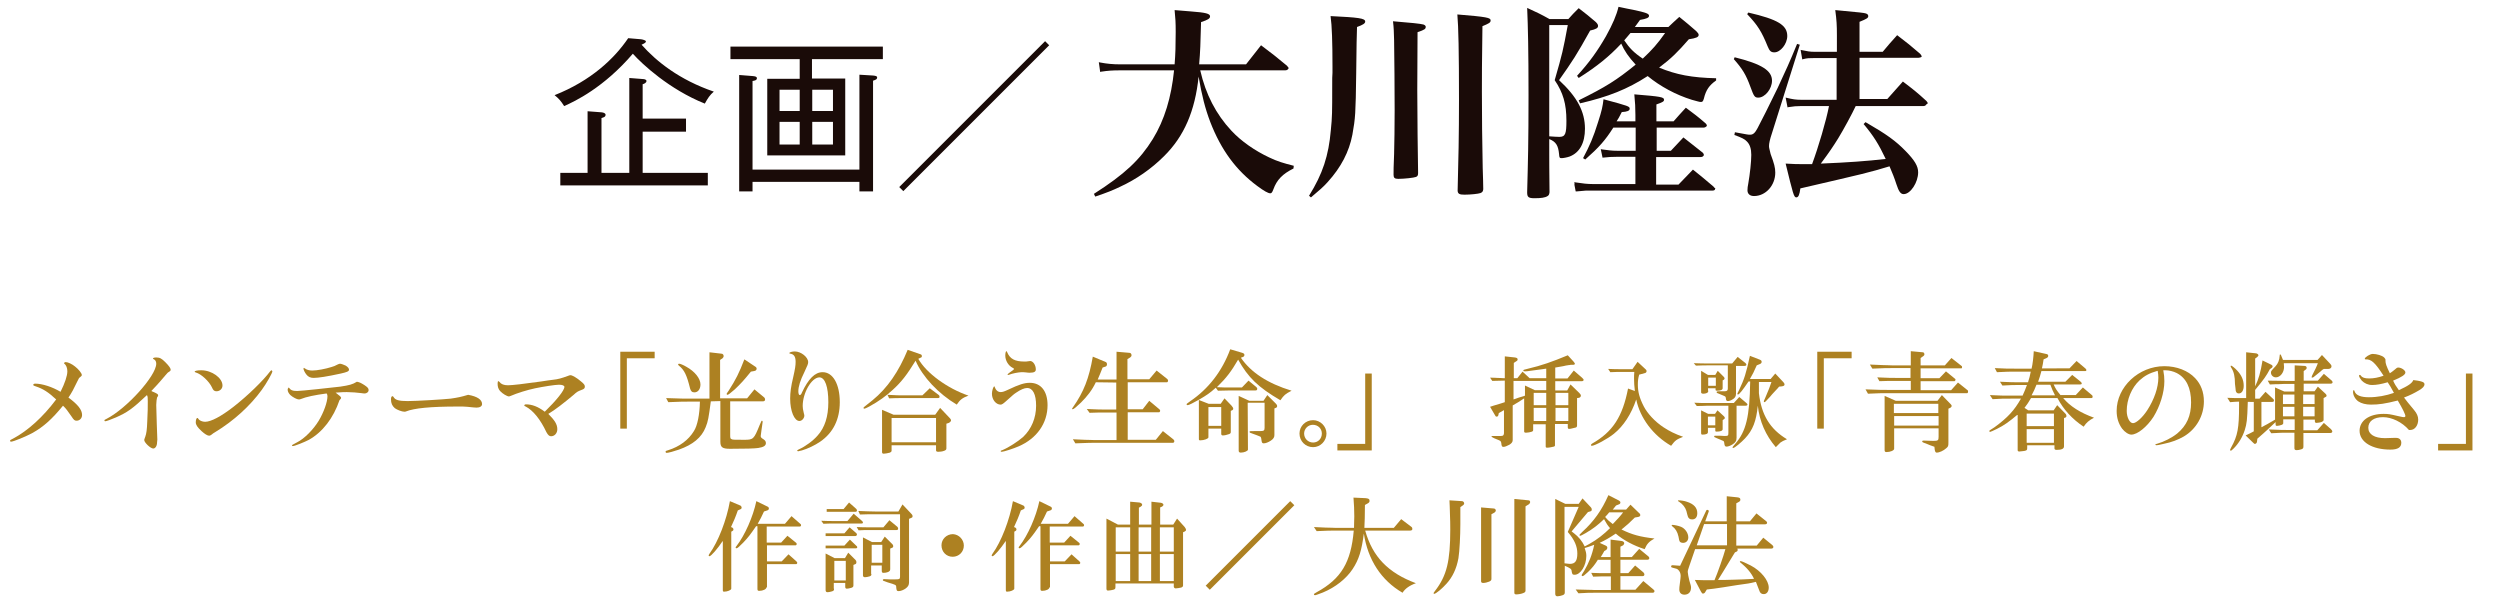 <?xml version="1.0" encoding="utf-8"?>
<!-- Generator: Adobe Illustrator 22.0.1, SVG Export Plug-In . SVG Version: 6.00 Build 0)  -->
<!DOCTYPE svg PUBLIC "-//W3C//DTD SVG 1.1//EN" "http://www.w3.org/Graphics/SVG/1.1/DTD/svg11.dtd">
<svg version="1.1" id="レイヤー_1" xmlns="http://www.w3.org/2000/svg" xmlns:xlink="http://www.w3.org/1999/xlink" x="0px"
	 y="0px" width="916.9px" height="225.4px" viewBox="0 0 916.9 225.4" style="enable-background:new 0 0 916.9 225.4;"
	 xml:space="preserve">
<style type="text/css">
	.st0{fill:#1A0B08;}
	.st1{fill:#AD8122;}
</style>
<g>
	<g>
		<g>
			<path class="st0" d="M258.5,38c-13-5.2-23-14.5-26.4-18.3c-10.6,12.4-21.3,17.5-25.2,19.2c-1.2-1.9-1.9-2.7-3.5-4
				c13.4-5.3,21.9-13.4,27-20.9l4.7,0.4c0.7,0.1,1.8,0.4,1.8,0.8s-0.5,0.7-1.6,1.2c5.4,6.1,13.9,12.9,26.5,17.2
				C260.3,34.9,259.6,36,258.5,38z M205.5,68v-4.6h10V40.8l5.2,0.4c0.8,0.1,1.4,0.4,1.4,0.9c0,0.9-1,1-1.5,1.2v20.1h10.2V28.6
				l5.1,0.4c0.2,0,1.2,0.1,1.2,0.7s-0.7,1-1.4,1.2v12.6h15.9v4.8h-15.9v15.1h23.9V68H205.5z"/>
			<path class="st0" d="M297.8,21.6v7.2H310V57h-28.6V28.9h11.9v-7.2h-25.4v-4.6h55.9v4.6h-26V21.6z M320.2,29.6v40.6h-5v-3.5H276
				v3.5h-4.9V27.5l5,0.4c0.9,0.1,1.5,0.2,1.5,0.8c0,0.7-0.8,0.9-1.6,1v32.5h39.2V27.4l5,0.3c0.9,0.1,1.5,0.2,1.5,0.7
				C321.7,29,321.4,29.2,320.2,29.6z M293.3,32.9h-7.4v7.8h7.4V32.9z M293.3,44.7h-7.4V53h7.4V44.7z M305.5,32.9h-7.6v7.8h7.6V32.9z
				 M305.5,44.7h-7.6V53h7.6V44.7z"/>
			<path class="st0" d="M331.3,70.1l-1.5-1.5l53.5-53.5l1.5,1.5L331.3,70.1z"/>
		</g>
		<g>
			<path class="st0" d="M480.1,71.8c5-8,7.2-14.7,8-24.1c0.5-4.9,0.5-6.5,0.5-16.1c0-3.3,0-3.3,0.1-4.9c0-1.7,0-2.4,0-2.4
				c0-8.7-0.2-15-0.7-18.4c10.3,0.5,12.7,0.8,12.7,2c0,0.7-0.8,1.2-3,2c-0.1,1.9-0.2,7.6-0.3,17c-0.2,15-0.3,16.3-1.4,22.5
				c-1.2,6.3-4.2,12-9,17.3c-1.7,1.9-3,3-6.2,5.7L480.1,71.8z M522.1,9c0.5,0.2,0.8,0.5,0.8,0.8c0,0.8-0.3,1.1-3,2
				c0,3.4-0.1,20.2-0.1,21.3c0,10.1,0.2,23.3,0.3,30.1c0,0.2,0,0.2,0,0.3c0,0.8-0.2,1.2-0.8,1.4c-0.7,0.3-4.3,0.7-6.5,0.7
				c-1.3,0-1.7-0.4-1.7-1.5c0-2.2,0-2.2,0.2-7.6c0.1-5.2,0.2-8.7,0.2-16c0-6.6-0.1-20-0.2-25.8c-0.1-3.2-0.1-4.3-0.4-6.9
				C517.2,8.3,521.1,8.7,522.1,9z M546.7,7.5c0,0.8-0.6,1.1-3,2.1c-0.2,13.1-0.2,19.2-0.2,23.9c0,9.3,0.1,18.6,0.3,28.1
				c0.1,4.4,0.2,5.2,0.2,7.8c-0.1,0.8-0.3,1.1-1,1.4c-0.8,0.3-3.7,0.6-5.9,0.6c-1.8,0-2.4-0.3-2.5-1.4c0.3-10.7,0.5-20.9,0.5-33.3
				c0-17.6-0.2-27-0.6-31.4C545.5,6.2,546.7,6.5,546.7,7.5z"/>
			<path class="st0" d="M474.5,60.8l-0.1,1c-4,2-6.1,4.1-7.4,7.7c-0.4,1.1-0.7,1.4-1.1,1.4c-0.8,0-2.4-0.9-4.8-2.7
				c-7.7-5.7-13.2-13.1-17.2-23.4c-1.9-5-3.1-9.7-4.3-16.7c-1.3,12.6-5.3,21.9-12.7,29.2c-4.6,4.6-10.2,8.5-16.1,11.2
				c-2.7,1.3-4.7,2.1-9.1,3.6l-0.5-1c11.3-7.2,16.9-12.5,21.6-20.1c4.3-7,6.8-15.3,7.8-25.2h-19.8c-2.6,0-4.4,0.1-7,0.5l-0.3,0.1
				l-0.5-3.6l0.4,0.1c2.6,0.5,4.8,0.7,7.5,0.7h19.9c0.3-3.6,0.4-7,0.4-11.9c0-3.6-0.1-4.9-0.4-8c2.7,0.2,4.8,0.4,6.1,0.5
				c5.3,0.4,6.9,0.8,6.9,1.8c0,0.8-0.8,1.3-3.3,2.1c-0.2,7.9-0.3,10.9-0.7,15.5H457l5.5-7l0,0l0,0c4.3,3.2,5.5,4.2,9.5,7.5
				c0,0,0,0,0.1,0.1c0.1,0.2,0.2,0.3,0.3,0.4c0,0,0,0.1,0.1,0.1c0.1,0.1,0.1,0.2,0.1,0.3l0,0c0,0.1,0,0.2-0.1,0.2
				c-0.2,0.4-0.6,0.6-1.2,0.6h-31.1c2,8.8,5.8,16.1,11.4,22.1c3.6,3.9,8.7,7.4,13.8,9.8C468.5,59.2,470.6,59.8,474.5,60.8z"/>
			<path class="st0" d="M608.5,24.8c4.5-3.4,6.8-5.7,10.9-10.4c2.7-0.4,3.6-0.8,3.6-1.6c0-0.4-0.3-0.8-0.9-1.4
				c-2.6-2.2-3.4-3-6.2-5.2c-1.5,1.3-2.8,2.6-4,3.7h-12.3c0.7-0.9,0.9-1.2,1.9-2.6c2.4-0.4,3.3-0.8,3.3-1.5c0-0.8-1.1-1.2-5.8-2.2
				c-1.2-0.2-3-0.6-5.4-1.1c-0.7,3-2.1,6.3-4.6,10.8c-3.1,5.4-6.1,9.6-10.6,14.5l0.6,0.8c6.8-4.3,11.2-7.9,15.6-12.6
				c1.2,2.7,2.7,4.9,5.3,7.7c-7,5.7-11,8.2-20.9,13.1l0.5,1.1c10.4-2.4,17.4-5.2,24.8-10c4.6,3.8,10.4,6.9,16.2,8.7
				c1.9,0.5,2.7,0.8,3.3,0.8s0.8-0.2,1.1-1.2c0.8-3.3,2-4.9,4.5-6.7v-0.8C620.5,28.5,614.8,27.4,608.5,24.8z M602.5,21.5
				c-3.3-2.2-4.9-3.9-6.8-6.7c1-1.1,1.4-1.7,2.3-2.7h12.7C607.8,16.2,606,18.2,602.5,21.5z M581.3,47.2c0-6.3-2.9-11.7-9.5-17.8
				c5-7.1,6.4-9.2,11.4-18.2c2.2-0.5,2.9-0.9,2.9-1.7c0-0.4-0.2-0.8-0.8-1.4c-2.6-2.2-3.4-2.9-6.3-5.1c-1.8,1.8-2.4,2.4-3.8,4h-6.9
				c-3.2-1.8-4.5-2.4-8.2-4.1c0.3,6.8,0.5,15.6,0.5,32.1c0,17-0.2,24.5-0.5,35.4v0.2c0,1.7,0.5,2.1,2.7,2.1c2.4,0,3.9-0.2,4.8-0.8
				c0.5-0.3,0.6-0.7,0.7-1.4c-0.1-7.7-0.1-12.5-0.1-14.1V51c2.5,1,3.3,2.4,3.6,5.5c0.1,1.4,0.2,1.5,1,1.5c0.6,0,2.1-0.3,2.9-0.6
				C579.3,56,581.3,52.5,581.3,47.2z M571.9,50.2c-0.8,0-2.2-0.1-3.7-0.2V9.2h6.8c-1.8,9.6-1.9,10.1-4.8,20.2
				c3.1,4.6,4.3,8.7,4.3,14.9C574.5,49.1,574.1,50.2,571.9,50.2z M629.1,69C629.1,69,629.1,69.1,629.1,69
				C629.1,69.1,629.1,69.1,629.1,69c0,0.1,0,0.2-0.1,0.3v0.1c0,0.3-0.4,0.5-0.9,0.5h-44.3c-0.8,0-1.4,0-2.1,0
				c-1.1,0.1-2,0.2-3.4,0.3H578l0,0h-0.1l-0.5-2.6h0.1l-0.1-0.8l0.5,0.1c2.5,0.4,4.4,0.6,6.2,0.6h15.7v-10h-6.3
				c-2.6,0-3.5,0.1-5.5,0.3h-0.3v-0.2l0,0l-0.5-2.4l0,0l-0.1-0.5l0.5,0.1c2.2,0.3,3.5,0.5,5.6,0.5h6.7v-8.5h-8.2
				c-3,4.7-5.2,7.2-10.3,11.7l-0.8-0.5c2.4-4.5,3.8-7.7,5.5-13.2c1.4-4.3,1.7-5.8,2-8.4c9.3,2.5,9.6,2.6,9.6,3.5
				c0,0.7-0.9,1.1-2.9,1.2c-0.9,1.8-1.3,2.5-1.9,3.4h6.9v-2.3c0-2.8-0.1-4.4-0.4-7.6c9.8,0.8,10.9,1,10.9,2c0,0.6-0.5,0.9-2.8,1.7
				v6.2h6.3c1.8-2.1,2.5-2.8,4.5-5c3.2,2.4,4.2,3.1,7.2,5.7c0.2,0.2,0.3,0.3,0.4,0.5c0,0,0.1,0.2,0.1,0.3c0,0,0,0,0,0.1l0,0
				c0,0.1-0.1,0.2-0.2,0.3c-0.2,0.2-0.6,0.4-1,0.4h-17.2v8.5h5.2l4.6-4.9c3,2.4,4.1,3.2,7.1,5.6c0.1,0.1,0.2,0.2,0.2,0.3
				c0,0,0,0,0.1,0.1c0,0,0,0,0,0.1c0.1,0.1,0.1,0.2,0.1,0.3v0.1l0,0c0,0.1-0.1,0.2-0.2,0.3c-0.2,0.3-0.6,0.4-1.1,0.4h-16.2v10.1h8.2
				l5.3-5.5c3.3,2.7,4.4,3.5,7.5,6.2c0.2,0.2,0.3,0.3,0.4,0.5C629,68.9,629.1,69,629.1,69z"/>
			<path class="st0" d="M648.3,17c-2.2-5.4-3.6-7.7-7.5-11.8l0.4-0.6c10.8,2.5,14.3,4.6,14.3,8.6c0,2.9-2.5,6-4.7,6
				C649.5,19.2,649,18.7,648.3,17z M644.9,35.8c2.4,0,5-3.2,5-6.2c0-3.7-3.7-6.1-13.7-8.6l-0.3,0.7c3.2,3.6,4.5,5.8,6.1,10.2
				C643.3,35.5,643.6,35.8,644.9,35.8z M648.8,53.6c0-1,0.3-2.4,1.1-4.8l10.2-32.4l-1-0.3c-2.6,6.4-4.3,10.1-7.1,16.1
				c-2.8,5.8-6.3,12.8-7.4,14.8c-0.9,1.7-1.6,2.4-2.7,2.4c-0.8,0-0.8,0-5.6-0.9l-0.2,1c2.7,1,3.8,1.5,4.6,2.4
				c1.1,1.1,1.6,2.7,1.6,4.9c0,2.5-0.5,7.1-1.1,10.5c-0.2,0.9-0.3,1.8-0.3,2.5c0,1.3,0.9,2.1,2.4,2.1c4.3,0,7.8-3.9,7.8-8.6
				c0-1.8-0.4-3.3-1.7-6.8C649.1,55.1,648.8,54.3,648.8,53.6z M707,37.8c0-0.2-0.2-0.4-0.5-0.8c-3.6-3.3-4.8-4.2-8.6-7.1
				c-1.8,2-3.7,4.1-5.7,6.4H682V21.2h21.6c0.2,0,0.4-0.1,0.6-0.1c0.3-0.1,0.6-0.2,0.6-0.4c0-0.1,0-0.1-0.1-0.2l0,0
				c0-0.1,0-0.2-0.1-0.3c-0.1-0.1-0.2-0.3-0.4-0.5c-3.6-3.1-4.6-3.9-8.4-6.8c-2.3,2.5-3.1,3.5-5.3,6.1H682V8
				c2.7-1.1,3.2-1.4,3.2-2.1c0-0.5-0.3-0.8-1-1c-0.8-0.2-1.4-0.3-11.1-1.2c0.5,3.7,0.6,5.6,0.6,9.2V19h-8.2c-1.7,0-2.7-0.2-4.6-0.6
				l-0.5-0.1l0.6,3.5l0.3-0.1c1.5-0.4,2.4-0.4,4.1-0.4h8.2v15.3h-13c-1.9,0-3.2-0.2-5.2-0.7l-0.5-0.1l0.7,3.6l0.3-0.1
				c1.8-0.3,3.1-0.4,4.7-0.4h10.2c-1,5.3-3.9,15.1-6.2,21.3c-1.8,0-2.7,0-3.4,0c-1.9,0-3.2,0-6.3-0.2c2.7,11,3,12.4,3.9,12.4
				c0.8,0,1.2-1,1.5-3.3c24.6-5.7,24.7-5.7,32.7-8.1c1.1,2.6,1.8,4.3,2.5,6.5c0.9,2.8,1.6,3.7,2.7,3.7c2.5,0,5.3-4.3,5.3-8
				c0-2.3-1.3-4.4-4.6-7.8c-3.6-3.7-6.9-6.1-14.7-10.6l-0.7,0.7c3.6,4.3,5.5,7.3,8.1,12.8c-7,0.8-14,1.3-23.8,1.7
				c3-4,4.6-6.4,6.4-9.3c1.9-3.1,5.1-9,6.4-11.8h24.8c0.5,0,0.9-0.2,1.1-0.6C706.9,38.1,707,38,707,37.8C707,37.9,707,37.9,707,37.8
				C707,37.9,707,37.9,707,37.8z"/>
		</g>
	</g>
</g>
<g>
	<path class="st1" d="M30.1,152.2c0,1.2-0.9,2.1-2,2.1c-0.7,0-1-0.2-1.9-1.6c-1.3-1.9-2.1-3-3.1-3.9c-4,4.9-7.1,7.7-11.2,10
		c-2.4,1.3-7,3.2-7.9,3.2c-0.2,0-0.3-0.2-0.3-0.4s0.2-0.3,1.2-0.8c5.4-2.9,10.9-7.9,15.7-14.3c-2.9-2.7-4.8-3.9-7.5-4.8
		c-0.7-0.2-0.9-0.3-0.9-0.6c0-0.2,0.3-0.4,0.7-0.4c2.6,0,6.3,1.2,9.3,3c1.6-3.2,2.5-5.9,2.5-7.5c0-1.2-0.4-2.3-1.1-2.8
		c-0.1-0.1-0.1-0.1-0.1-0.2c0-0.2,0.3-0.4,0.6-0.4c0.8,0,2.3,0.7,3.4,1.6c1.3,1,2.5,2.5,2.5,3.1c0,0.3-0.1,0.4-0.6,0.8
		c-0.4,0.3-0.5,0.4-1,1.5c-1.4,2.9-2,4.1-3.3,6C28.6,148.4,30.1,150.3,30.1,152.2z"/>
	<path class="st1" d="M57.6,162.3c0,1.2-0.6,2.2-1.4,2.2c-1,0-3.3-2.2-3.3-3.1c0-0.2,0-0.2,0.4-1.3s0.6-2.5,0.7-5.4
		c0.2-3.9,0.2-5.5,0.2-7.5c0-1.3,0-1.7-0.3-2.3c-5.4,5.1-7.3,6.4-11.4,8.2c-1.9,0.8-3.5,1.4-3.9,1.4c-0.2,0-0.3-0.1-0.3-0.3
		s0-0.2,0.8-0.6c7.4-3.8,18.2-15.8,18.2-20.2c0-0.8-0.3-1.4-1-1.7c-0.2-0.1-0.2-0.2-0.2-0.2c0-0.2,0.4-0.4,1.2-0.4
		c1.3,0,2,0.4,3.3,1.7c1.4,1.4,2,2.3,2,2.8c0,0.3-0.2,0.5-0.5,0.7c-0.7,0.4-0.7,0.5-1.4,1.3c-1.2,1.4-2.4,2.9-5.2,5.8
		c0.4,0.2,0.8,0.4,0.9,0.4c1.3,0.6,1.6,0.8,1.6,1.2c0,0.2,0,0.2-0.4,0.8c-0.1,0.2-0.3,1.8-0.3,2.7c0,0,0.1,3.4,0.2,7.1
		c0.1,3.7,0.2,5.5,0.2,5.6L57.6,162.3z"/>
	<path class="st1" d="M81.6,141.4c0,1.2-1,2.1-2.2,2.1c-0.8,0-1.2-0.3-1.7-1.5c-1-2.1-3.8-4.8-5.9-5.4c-0.3-0.1-0.4-0.2-0.4-0.3
		c0-0.3,1-0.5,2.4-0.5C77.7,135.8,81.6,138.6,81.6,141.4z M99.9,136.2c0,0.6-2.2,4.5-3.9,6.8c-4.3,5.9-10.2,11.3-17.1,15.5
		c-0.4,0.2-0.6,0.4-0.8,0.5c-0.2,0.2-0.5,0.4-0.8,0.6c-0.2,0.1-0.4,0.2-0.6,0.2c-0.6,0-1.6-0.6-2.8-1.7c-1.5-1.4-2.1-2.3-2.1-3.2
		c0-0.8,0.2-1.6,0.6-1.6c0.1,0,0.2,0,0.4,0.4c0.3,0.5,1.4,1,2.4,1c2.2,0,5.9-2,10.3-5.4c5.3-4.1,11.1-9.8,13.5-13
		c0.3-0.3,0.4-0.5,0.6-0.5C99.7,135.9,99.9,136.1,99.9,136.2z"/>
	<path class="st1" d="M110.2,146.4c-0.2,0.1-0.5,0.1-0.6,0.1c-0.7,0-2.2-0.8-3.1-1.6c-0.6-0.6-1-1.3-1-2c0-0.3,0.1-0.5,0.4-0.8
		c0.7,1,1.4,1.3,3.1,1.3c1.4,0,12.4-1.2,15.8-1.6c3.3-0.5,4.5-0.8,6.1-1.8c1,0.2,1.4,0.4,2.7,1.2c1.2,0.8,1.6,1.2,1.6,1.9
		c0,0.6-0.6,1.2-1.5,1.2c-0.2,0-0.6,0-1-0.1c-1.5-0.2-3.9-0.4-5.5-0.4c-1,0-1.5,0-4.1,0.2c1.6,1.2,2,1.6,2,1.9
		c0,0.2-0.1,0.4-0.6,0.9c-2.2,6.5-6.2,11.7-11.2,14.5c-1.5,0.8-5.2,2.3-5.9,2.3c-0.2,0-0.3-0.1-0.3-0.2c0-0.2,0-0.2,1.9-1.2
		c2.6-1.3,5.9-4.6,7.9-7.9c1.8-3,3.2-6.8,3.2-9c0-0.4-0.1-0.7-0.3-1C115.4,144.9,112.4,145.5,110.2,146.4z M111.8,135.1
		c0.6,0.5,1.6,0.8,2.7,0.8c1.8,0,4.9-0.6,7.1-1.3c1-0.3,1-0.3,2.4-1c0.3-0.1,0.5-0.2,0.7-0.2c0.4,0,1.5,0.4,2.1,0.7
		c0.8,0.5,1.2,1,1.2,1.5c0,0.6-0.8,0.9-3,1.4c-5,1.1-8.3,1.6-10,1.6c-1.1,0-2-0.4-2.6-1.2c-0.6-0.7-1.1-1.8-1.1-2.2
		c0-0.1,0.1-0.3,0.2-0.3C111.7,135.1,111.7,135.1,111.8,135.1z"/>
	<path class="st1" d="M176.8,148.2c0,0.8-0.8,1.3-2,1.3c-0.4,0-1.6-0.1-3.4-0.3c-0.8-0.1-2-0.1-3.5-0.1c-10,0-16,0.6-19,1.8
		c-0.2,0.1-0.4,0.1-0.6,0.1c-0.9,0-2.7-0.7-3.5-1.3c-1-0.9-1.4-1.8-1.4-3.3c0-0.7,0.2-1.1,0.6-1.1c0.1,0,0.2,0.1,0.4,0.4
		c0.6,1,1.9,1.4,5.1,1.4c3.1,0,13.1-0.6,15.8-0.9c2.7-0.4,3.7-0.6,6.4-1.4C175.1,145.4,176.8,146.6,176.8,148.2z"/>
	<path class="st1" d="M204.4,157.4c0,1.5-1,2.6-2.3,2.6c-0.6,0-1.1-0.4-1.7-1.5c-2.2-4.7-4.9-8-7.6-9.4c-0.4-0.2-0.5-0.2-0.5-0.4
		s0.2-0.4,0.6-0.4c2.2,0,4.4,0.8,6.9,2.7c4.2-4.1,7.2-7.8,7.2-9.1c0-0.5-0.8-0.8-2-0.8c-1.4,0-5.8,0.7-8.7,1.3s-6.7,1.8-9,2.8
		c-0.3,0.1-0.5,0.2-0.6,0.2c-0.7,0-2.4-1-3.3-2c-0.6-0.7-0.9-1.5-0.9-2.7c0-0.7,0.1-0.9,0.3-0.9c0.1,0,0.2,0.1,0.4,0.3
		c0.6,0.8,1.6,1.2,3.1,1.2c1.6,0,5.8-0.5,12.2-1.4c1.8-0.3,3.4-0.5,4.2-0.6c2-0.2,3.3-0.6,5.5-1.4c0.5-0.2,0.8-0.3,1-0.3
		c0.7,0,2.4,1,3.9,2.3c1.1,0.9,1.4,1.3,1.4,1.9c0,0.6-0.3,0.9-1.2,1.2c-1.6,0.6-1.8,0.8-2.9,1.8c-3.7,3.1-6.8,5.5-9.3,7
		C203.4,154.1,204.4,155.6,204.4,157.4z"/>
	<path class="st1" d="M227.5,157.3V129h12.6v2.4h-10.2v25.8h-2.4L227.5,157.3L227.5,157.3z"/>
	<path class="st1" d="M260.7,147.2c-0.8,6-1,7.3-1.9,9.5c-1.5,3.8-4.7,6.4-9.8,8.2c-1.7,0.6-3.9,1.2-4.5,1.2c-0.2,0-0.4-0.2-0.4-0.4
		c0-0.3,0.2-0.4,1-0.6c4.1-1.3,7.4-3.7,9.4-7c1.3-2,2.1-6.1,2.2-10.8h-4.5c-1.9,0-2.2,0-7.1,0.2l-0.8-1.5c6.1,0.2,6.4,0.2,7.9,0.2h8
		v-17l4.3,0.5c0.6,0,0.9,0.4,0.9,0.9c0,0.3-0.2,0.6-0.4,0.8l-0.9,0.6v14.1h9.9l2.7-3.3l3.5,2.9c0.3,0.2,0.4,0.6,0.4,0.8
		c0,0.5-0.3,0.7-0.9,0.7h-11.9v12.4c0,1,0.1,1.3,0.4,1.4c0.4,0.3,0.9,0.3,4.7,0.3c3.4,0,3.6-0.2,5.7-5.4c0.7-1.6,0.7-1.6,0.8-1.6
		c0.2,0,0.3,0.1,0.3,0.3c0,0.1,0,0.1,0,0.2c-0.2,1.6-0.7,4.7-0.7,5.1c0,0.5,0.2,0.7,1,1.2c0.6,0.4,0.9,0.8,0.9,1.4
		c0,1-0.9,1.5-2.8,1.8c-1.4,0.2-4.5,0.3-10.4,0.3c-2.8,0-3.5-0.6-3.5-2.6v-14.9L260.7,147.2L260.7,147.2z M251.7,134.5
		c3.1,1.7,5.2,4.3,5.2,6.5c0,1.7-0.9,2.9-2.2,2.9c-0.9,0-1.3-0.4-1.6-1.4c-1.2-4.9-2.1-6.8-4.1-8.4c-0.2-0.2-0.3-0.3-0.3-0.4
		c0-0.2,0.2-0.3,0.3-0.3C249.3,133.3,250.7,133.9,251.7,134.5z M275.4,136.3c-2.6,3.2-3.6,4.3-5.9,6.5c-1.6,1.4-2.4,2-2.7,2
		c-0.2,0-0.3-0.2-0.3-0.3c0-0.2,0.2-0.4,0.8-1.3c2.5-3.9,3.8-6.4,5.7-11.4l3.9,2.6c0.4,0.2,0.6,0.5,0.6,0.8c0,0.5-0.3,0.8-1,0.9
		L275.4,136.3z"/>
	<path class="st1" d="M294.4,148.9c0,0.7,0.1,1.4,0.4,2.6c0.1,0.4,0.2,0.7,0.2,0.9c0,1-0.9,2-1.8,2c-1.9,0-3.4-3.7-3.4-8.2
		c0-2.2,0.3-4.5,1.1-7.8c0.7-3.1,0.9-4.3,0.9-5.7c0-1.9-0.6-2.8-2-3c-0.2,0-0.3-0.1-0.3-0.2c0-0.3,1-0.6,2-0.6
		c2.3,0,4.9,2.1,4.9,3.9c0,0.7-0.2,1.1-1.4,3.7c-1.5,3-2.2,5.3-2.2,7c0,0.8,0.2,1.4,0.5,1.4s0.6-0.3,0.8-0.9
		c2.4-5.1,4.8-7.5,7.6-7.5c3.8,0,6.3,4.4,6.3,11c0,6.3-2.4,11.2-7.2,14.5c-1.9,1.3-4.6,2.6-6.7,3.2c-0.5,0.1-0.8,0.2-0.9,0.2
		c-0.2,0.1-0.4,0.1-0.5,0.1c-0.2,0-0.3-0.1-0.3-0.2c0-0.2,0-0.2,0.6-0.5c2.3-1,5.3-3.2,6.9-5.1c2.6-2.9,3.9-6.9,3.9-12.2
		c0-5.6-1.2-9.1-3.3-9.1C297.6,138.5,294.4,144.1,294.4,148.9z"/>
	<path class="st1" d="M336.8,131.6c2.9,5.2,10.7,10.9,18.4,13.5c-2.2,0.8-3.1,1.5-4.3,3.3c-6.7-4-12.5-10.1-15.1-16.1
		c-3.2,5.2-5.2,7.8-8.4,10.7c-2.4,2.2-5.1,4.2-8.6,6.1c-0.9,0.5-1.6,0.8-1.8,0.8c-0.2,0-0.3-0.1-0.3-0.3s0-0.2,3.3-2.8
		c5.5-4.5,9.6-10.5,12.9-18.5l4.6,1.6c0.4,0.1,0.6,0.3,0.6,0.7c0,0.3-0.1,0.5-0.5,0.6L336.8,131.6z M327,165.3
		c0,0.3-0.2,0.5-0.6,0.7c-0.6,0.2-1.9,0.4-2.3,0.4s-0.6-0.2-0.6-0.6v-15.5l4.2,1.8H343l1.8-2.5l3.5,3.7c0.3,0.3,0.5,0.6,0.5,0.9
		c0,0.3-0.4,0.7-0.8,0.9l-0.9,0.3v9.1c0,0.4-0.3,0.7-1,0.9c-0.5,0.2-1.4,0.3-2,0.3s-0.8-0.2-0.8-0.6v-1.8H327V165.3z M325.5,144.8
		c3.8,0.2,4.1,0.2,5.3,0.2h7.5l2.7-2.6l3.2,2.4c0.3,0.2,0.4,0.5,0.4,0.7c0,0.4-0.2,0.5-0.8,0.5h-13c-1.6,0-2.6,0-4.7,0.1
		L325.5,144.8z M327,162.2h16.3v-8.9H327V162.2z"/>
	<path class="st1" d="M364.8,141.9c0.4,1.2,1.2,1.9,2.2,1.9c0.7,0,1.3-0.2,2.8-0.9c4-1.9,5.9-2.5,7.9-2.5c4.1,0,6.5,3.1,6.5,8.2
		c0,6.6-3.9,12.2-10.6,15.1c-1.8,0.8-5.5,2-6.2,2c-0.2,0-0.4-0.1-0.4-0.2c0-0.2,0.2-0.3,0.6-0.4c2.4-1,5.8-3.2,7.7-4.9
		c3-2.9,4.7-6.9,4.7-11.4c0-4.2-1.2-6.5-3.3-6.5c-1,0-2.4,0.6-4,1.7c-0.9,0.6-0.9,0.6-3.8,3.2c-1,0.9-1.5,1.2-1.9,1.2
		c-1.7,0-3.2-1.8-3.2-4c0-1.1,0.5-2.7,0.9-2.7C364.8,141.7,364.8,141.8,364.8,141.9z M369.9,137.5c-0.1,0-0.1,0-0.2,0
		s-0.2-0.1-0.2-0.1c0-0.2,0.8-0.8,2.1-1.7c0.2-0.2,0.3-0.3,0.3-0.4s-0.1-0.2-0.5-0.4c-1.6-0.8-2.7-2.7-2.7-4.5
		c0-0.9,0.2-1.6,0.4-1.6c0.1,0,0.2,0.1,0.3,0.4c1,2.4,2.8,3.4,6.3,3.4c0.5,0,1,0,1.4-0.1c0.4,0,0.6-0.1,0.7-0.1
		c1.1,0,2.1,1.5,2.1,3.1c0,0.8-0.6,1.2-2.2,1.2c-0.4,0-0.7,0-1.3-0.1c-0.9-0.1-1.2-0.1-1.8-0.1C373.2,136.6,371.5,136.9,369.9,137.5
		z"/>
	<path class="st1" d="M401.9,140.2c-1.3,2.8-3.1,5.1-5.4,7.4c-1.8,1.7-2.7,2.5-3.1,2.5c-0.2,0-0.2-0.1-0.2-0.2
		c0-0.1,0.1-0.2,0.3-0.5c4-5.7,5.9-10.6,7.3-18.6l4.8,2c0.2,0.1,0.4,0.4,0.4,0.8s-0.2,0.7-0.4,0.8l-1.2,0.4c-0.8,2-1.1,2.8-1.8,4.4
		h6.9V129l4.7,0.4c0.5,0,0.8,0.4,0.8,0.9c0,0.3-0.2,0.6-0.5,0.8l-1,0.6v7.4h8l2.7-3.2l3.9,3.1c0.2,0.2,0.3,0.4,0.3,0.6
		c0,0.3-0.2,0.6-0.4,0.6h-14.4v9.9h5.5l2.4-3.1l3.7,3.1c0.2,0.2,0.3,0.3,0.3,0.5c0,0.3-0.2,0.6-0.4,0.6h-11.5v10.1h10.3l2.6-3.2
		l3.9,3.1c0.2,0.2,0.3,0.4,0.3,0.6c0,0.3-0.2,0.6-0.5,0.6h-28.8c-1.5,0-1.5,0-7,0.2l-0.9-1.5l4.4,0.2c1.5,0,2.7,0.1,3.5,0.1h8.1
		v-10.1h-3.9c-0.6,0-1.6,0-2.7,0l-3.3,0.1l-1-1.4c3.9,0.2,5.4,0.2,6.9,0.2h3.9v-9.9L401.9,140.2L401.9,140.2z"/>
	<path class="st1" d="M445.9,142.2c-2.2,2-3.3,2.7-6,4.3c-2.1,1.2-3.9,2.1-4.3,2.1c-0.2,0-0.4-0.1-0.4-0.3s0-0.2,1.4-1.2
		c6.6-4.5,11.6-10.9,14.6-19l4.4,1.3c0.6,0.2,0.8,0.4,0.8,0.8c0,0.3-0.2,0.6-0.5,0.7l-0.8,0.3c3.7,5.4,9.8,9.4,18.6,12.1
		c-2.3,1.2-2.8,1.6-4.1,3.5c-8.2-4.8-11.8-8.3-15.5-14.9c-2.5,4.3-4.3,6.7-7.8,10.1l2.6,0.1c1,0,1.8,0,2.3,0h4.3l2.4-2.5l2.8,2.3
		c0.3,0.3,0.4,0.4,0.4,0.7c0,0.4-0.2,0.6-0.6,0.6h-9.3c-0.7,0-0.8,0-4.5,0.1L445.9,142.2z M443.2,160.4c0,0.5-1.6,1.1-3,1.1
		c-0.4,0-0.5-0.1-0.5-0.5v-14.3l3.6,1.4h4.4l1.4-2l2.6,2.7c0.4,0.5,0.6,0.8,0.6,1.1s-0.2,0.5-0.5,0.6l-0.4,0.2v7.7
		c0,0.4-0.1,0.6-0.6,0.8c-0.8,0.3-1.7,0.5-2.3,0.5c-0.4,0-0.6-0.2-0.6-0.6v-1.9h-4.7V160.4z M447.9,156.2v-6.9h-4.7v6.9H447.9z
		 M457.7,164.9c0,0.5-1.4,1.1-2.6,1.1c-0.5,0-0.8-0.2-0.8-0.7v-20.1l3.9,1.8h5.2l1.4-2.1l3.1,3.1c0.4,0.4,0.5,0.6,0.5,1
		c0,0.3-0.2,0.5-0.5,0.6l-0.5,0.2v9.8c0,0.8-0.4,1.4-1.3,2s-1.9,1-2.6,1c-0.5,0-0.7-0.2-0.8-0.9c-0.1-0.9-0.2-1.2-0.3-1.4
		c0-0.1-0.3-0.2-0.5-0.3l-1-0.4l-1.1-0.4c-1.4-0.5-1.5-0.5-1.5-0.8s0-0.3,1.9-0.3h2c1.3,0,1.6-0.2,1.6-1.2v-9.2h-6.2L457.7,164.9
		L457.7,164.9z"/>
	<path class="st1" d="M486.5,159c0,2.7-2.2,5-4.9,5c-2.8,0-5-2.2-5-5c0-2.7,2.2-4.9,5-4.9C484.2,154.1,486.5,156.3,486.5,159z
		 M478.3,159c0,1.8,1.4,3.3,3.3,3.3c1.8,0,3.2-1.4,3.2-3.3c0-1.8-1.4-3.2-3.3-3.2C479.7,155.8,478.3,157.3,478.3,159z"/>
	<path class="st1" d="M503.1,137v28.2h-12.6v-2.4h10.2V137H503.1z"/>
	<path class="st1" d="M551.8,150.3c-0.9,0.5-1.1,0.6-2.1,1.2l-0.1,0.5c-0.1,0.6-0.3,0.8-0.7,0.8c-0.3,0-0.4-0.1-0.7-0.7l-1.7-2.9
		c0.4-0.1,0.8-0.3,1.2-0.4c2-0.6,3.4-1,4.2-1.3v-7.9h-0.5c-0.7,0-0.9,0-4.1,0.1l-0.8-1.2c1.2,0,2.3,0.1,2.7,0.1
		c1.1,0,1.8,0.1,2.2,0.1h0.5v-8l3.7,0.4c0.7,0.1,1,0.3,1,0.7c0,0.3-0.1,0.5-0.5,0.7l-0.9,0.6v5.6h1.3l1.9-2.4l2.6,2.4h6.1v-3.5
		l-1.4,0.2l-3,0.4c-2.9,0.4-2.9,0.4-3.4,0.4c-0.4,0-0.6-0.1-0.6-0.3c0-0.3,0.2-0.3,1.4-0.6c5.5-1.3,9.1-2.6,14.9-5l2.1,2.3
		c0.3,0.4,0.5,0.6,0.5,0.8c0,0.3-0.3,0.4-0.8,0.4h-0.7c-0.4,0.1-0.6,0.1-0.7,0.1c-0.7,0.1-1.4,0.2-2.1,0.4l-2.3,0.4l-0.6,0.1v4h4.5
		l2.3-2.9l3,2.6c0.5,0.5,0.6,0.6,0.6,0.8c0,0.3-0.2,0.5-0.6,0.5h-9.8v3.4h4.4l1.2-2.2l3.2,3.1c0.4,0.4,0.6,0.7,0.6,1
		c0,0.4-0.3,0.7-0.7,0.8l-0.7,0.1v10c0,0.6-0.2,0.8-0.9,0.9c-1.6,0.4-1.6,0.4-2,0.4s-0.5-0.2-0.5-0.7v-1.1h-4.7v7.8
		c0,0.3-0.1,0.4-0.4,0.5c-0.4,0.1-1.8,0.4-2.4,0.4c-0.4,0-0.6-0.1-0.6-0.4v-8.2h-4.6v2.2c0,0.2-0.1,0.3-0.4,0.5
		c-0.5,0.2-1.6,0.4-2.2,0.4c-0.4,0-0.7-0.1-0.7-0.4v-12.2c-1.3,0.9-3.1,2-4.2,2.6v12.7c0,0.7-0.4,1.2-1.2,1.7
		c-0.9,0.5-1.7,0.8-2.2,0.8s-0.7-0.2-0.8-1.5c-0.2-0.7-0.2-0.7-1.7-1.3c-1.1-0.4-1.9-0.9-1.9-1s0.1-0.2,0.4-0.2h1.8h1.2
		c0.9,0,1.1-0.2,1.2-1v-8.6L551.8,150.3L551.8,150.3z M555.1,146.5c0.3-0.1,0.6-0.2,0.6-0.2l1.4-0.5l1.7-0.5l0.5-0.2v-3.7l3.6,1.7
		h4.2v-3.4h-12V146.5z M567.1,148.6v-4.5h-4.6v4.5H567.1z M567.1,154.4v-4.8h-4.6v4.8H567.1z M575.2,148.6v-4.5h-4.7v4.5H575.2z
		 M575.2,154.4v-4.8h-4.7v4.8H575.2z"/>
	<path class="st1" d="M603.6,135.5c0.2,0.2,0.3,0.3,0.3,0.6s-0.2,0.6-0.5,0.7l-2.2,0.6c-0.4,1.3-0.5,2.3-0.5,3.7
		c0,2.6,0.6,4.9,2.2,8c1.3,2.5,4,5.5,7.2,7.6c2.1,1.4,4.3,2.5,7.2,3.5c-2.5,1-2.9,1.3-4.4,3.3c-6.6-3.8-11.4-10.2-12.8-17
		c-1.8,5.4-4.7,9.8-8.2,12.6c-2.2,1.8-7,4.4-8.1,4.4c-0.2,0-0.3-0.1-0.3-0.3c0-0.1,0.1-0.3,0.4-0.5c7.6-4.3,11.2-9.9,13.2-20.2
		l2.5,0.9c-0.2-2-0.3-2.9-0.3-4.5c0-0.9,0-1.5,0.1-2.5h-4.8c-1,0-1.8,0-4,0.1l-0.8-1.2c2.4,0.1,3,0.1,4.8,0.1h4.1l1.9-2.7
		L603.6,135.5z"/>
	<path class="st1" d="M621.2,133.2c2.6,0.1,3.6,0.1,4.8,0.1h9.3l2-2.4l2.8,2.2c0.2,0.2,0.4,0.4,0.4,0.6c0,0.3-0.2,0.5-0.7,0.5h-3.1
		v10.2c0,1-0.4,1.6-1.3,2.1c-0.6,0.4-1.3,0.6-1.7,0.6s-0.7-0.3-0.7-0.9c0-0.3-0.1-0.6-0.2-0.7c0-0.1-0.3-0.2-0.7-0.4l-1.2-0.5
		c-1.3-0.5-1.3-0.5-1.3-0.8c0-0.2,0.2-0.3,0.7-0.3h0.4c1.5,0,1.7,0,1.8,0c0.9,0,1.2-0.3,1.2-1V134H626c-0.9,0-1.7,0-4,0.1
		L621.2,133.2z M624,147.8c0.9,0,1.7,0,2.2,0h9.7l2-2.2l2.6,2.2c0.2,0.2,0.4,0.4,0.4,0.5c0,0.3-0.2,0.5-0.7,0.5h-3.3v11.7
		c0,1.2-0.4,1.8-1.5,2.5c-0.8,0.5-1.6,0.8-2.2,0.8c-0.5,0-0.7-0.3-0.8-1.2c-0.1-0.8-0.1-0.8-0.9-1.1c-0.1-0.1-0.7-0.3-1.4-0.6
		c-0.4-0.2-0.8-0.3-1.1-0.5c-0.3-0.1-0.3-0.1-0.3-0.3c0-0.3,0.1-0.3,0.5-0.3h1.4c0.7,0,1.4,0.1,1.9,0.1c1.3,0,1.4-0.1,1.4-1.2v-9.9
		h-7.6c-1.8,0.1-3.2,0.1-4,0.1l-0.9-1.2L624,147.8z M626.4,158.5c0,0.6-0.7,0.9-2,0.9c-0.4,0-0.5-0.1-0.5-0.7v-8.2l2.6,1.3h2.5
		l0.9-1.3l2.4,2.2c0.2,0.2,0.3,0.4,0.3,0.6s-0.1,0.3-0.4,0.5l-0.4,0.3v3.3c0,0.6-0.8,0.9-2.2,0.9c-0.4,0-0.5-0.1-0.5-0.4v-1h-2.7
		L626.4,158.5L626.4,158.5z M626.5,143.6c0,0.4-0.8,0.8-1.8,0.8c-0.5,0-0.8-0.2-0.8-0.5V136l2.5,1.5h2.7l0.9-1.5l2.2,2.2
		c0.2,0.2,0.3,0.4,0.3,0.6c0,0.2-0.2,0.5-0.5,0.6l-0.2,0.1v2.9c0,0.6-0.8,0.9-2.1,0.9c-0.3,0-0.5-0.1-0.5-0.3v-0.6h-2.8L626.5,143.6
		L626.5,143.6z M626.4,156h2.7v-3.2h-2.7V156z M629.3,141.5v-3h-2.8v3H629.3z M645.1,144.2c0.9,8,4.1,13.2,10.3,16.9
		c-1.3,0.5-1.8,0.8-2.4,1.2c-0.3,0.3-0.9,0.9-1.7,1.7c-3.7-4.3-6-9.5-6.6-15.2c-0.6,5.7-1.8,8.9-4.7,12c-1.3,1.4-3.8,3.5-4.3,3.5
		c-0.1,0-0.3-0.1-0.3-0.2c0-0.1,0-0.1,1-1.3c4-4.6,5.3-9.9,5.5-22.9h-0.6c-2.1,3.1-3.4,4.8-3.9,4.8c-0.1,0-0.2-0.1-0.2-0.3
		c0-0.1,0-0.1,0.7-1.5c1.8-3.8,2.5-5.9,3.9-12.4l3.6,1.4c0.5,0.2,0.7,0.4,0.7,0.8s-0.2,0.6-0.6,0.8l-1.2,0.5c-1.2,2.7-1.3,2.9-2.5,5
		h7.6l1.7-2l3,3.2c0.3,0.3,0.4,0.6,0.4,0.8c0,0.4-0.3,0.6-1,0.7l-1,0.1l-0.5,0.6l-1.4,1.5c-0.5,0.5-0.9,1-1.4,1.6
		c-1.6,1.7-1.8,2-2.1,2c-0.1,0-0.2-0.1-0.2-0.3c0-0.1,0.1-0.4,0.4-1c1.4-3.3,1.9-4.5,2.4-6.1h-4.6L645.1,144.2L645.1,144.2z"/>
	<path class="st1" d="M666.5,157.3V129h12.6v2.4h-10.2v25.8h-2.4L666.5,157.3L666.5,157.3z"/>
	<path class="st1" d="M684.2,142.8c4.7,0.2,6.3,0.2,7.9,0.2h8.7v-3.3h-5.3c-0.5,0-1.5,0-2.7,0l-3.5,0.1l-0.8-1.4
		c3.9,0.2,5.4,0.2,6.9,0.2h5.3V135h-7c-1.4,0-2.9,0-7,0.2l-0.9-1.5c1.6,0.1,3.1,0.1,4.7,0.2c1.4,0,2.5,0.1,3.3,0.1h7v-5.2l4.4,0.4
		c0.4,0,0.6,0.4,0.6,0.8c0,0.2-0.2,0.5-0.4,0.6l-1,0.7v2.7h8.9l2.4-2.7l3.7,2.9c0.2,0.1,0.2,0.3,0.2,0.5s-0.1,0.4-0.2,0.4h-15v3.6
		h6.9l2.4-2.5l3.3,2.7c0.2,0.1,0.2,0.3,0.2,0.4c0,0.2-0.2,0.5-0.4,0.5h-12.4v3.3h11.2l2.5-2.8l3.5,2.8c0.2,0.1,0.2,0.3,0.2,0.6
		s-0.2,0.5-0.3,0.5H692c-1.6,0-3.1,0-6.9,0.2L684.2,142.8z M694.7,164.6c0,0.6-1.4,1.2-2.8,1.2c-0.5,0-0.7-0.2-0.7-0.7v-19.9
		l4.1,1.8h15.3l1.6-2.1l3.3,3.4c0.2,0.2,0.3,0.4,0.3,0.6c0,0.2-0.2,0.5-0.4,0.6l-0.8,0.4v12.5c0,1.2-0.1,1.4-0.8,2
		c-1,0.9-2.5,1.6-3.5,1.6c-0.5,0-0.7-0.5-0.8-1.8c0-0.3,0-0.4-0.2-0.4c0,0-0.2-0.1-1.4-0.5c-0.4-0.2-1-0.4-1.7-0.7
		c-0.3-0.1-0.6-0.2-0.6-0.2c-0.5-0.2-0.6-0.3-0.6-0.5s0.1-0.3,0.4-0.3c0.1,0,0.3,0,0.5,0c0.5,0,2.9,0.1,3.2,0.1
		c1.7,0,1.9-0.2,1.9-1.5v-3.1h-16.3V164.6z M710.9,151.5v-3.4h-16.3v3.4H710.9z M694.7,156.1H711v-3.5h-16.3V156.1z"/>
	<path class="st1" d="M739.8,152.2c-3.1,2.6-4.8,3.8-7.4,5.1c-1.5,0.7-2.3,1.1-2.5,1.1s-0.3-0.1-0.3-0.3s0-0.2,1.9-1.4
		c4.8-3.5,7.3-6.2,9.7-10.5h-3.6c-2.7,0-3.9,0-6.8,0.2l-1-1.5c3.7,0.2,5.1,0.2,7.8,0.2h4.2c0.8-1.8,0.9-2,1.6-3.9h-3
		c-1.6,0-2.9,0-6,0.2l-0.9-1.4c3.8,0.2,5.3,0.2,6.9,0.2h3.4c0.6-1.8,0.6-2.1,1-3.9h-5.3c-2.2,0-3.8,0-7.1,0.2l-0.8-1.5
		c3.6,0.2,5,0.2,7.9,0.2h5.6c0.4-1.6,0.7-4.3,0.8-6.4l4.5,1c0.6,0.1,0.8,0.3,0.8,0.7s-0.2,0.6-0.6,0.8l-1.1,0.5
		c-0.2,1.6-0.3,1.8-0.6,3.3H759l2.6-2.7l3.2,2.7c0.3,0.3,0.4,0.4,0.4,0.6c0,0.4-0.2,0.4-0.7,0.4h-15.8c-0.5,1.9-0.6,2.2-1.2,3.9h10
		l2.5-2.5l3.1,2.5c0.2,0.2,0.4,0.4,0.4,0.6c0,0.3-0.2,0.4-0.6,0.4h-9.7c0.6,1.4,1.1,2.2,2.5,3.9h5.6l2.6-2.8l3.3,2.8
		c0.2,0.1,0.3,0.4,0.3,0.6c0,0.4-0.2,0.5-0.6,0.5h-10.2c2.5,3,6.3,5.4,11.3,7.2c-1.9,1-2.8,1.8-3.8,3.3c-4.2-2.8-7.4-6.3-9.6-10.5
		h-9.7c-1,1.7-1.2,2-2.4,3.6l1.4,0.9h9.3l1.3-1.9l3.1,3.2c0.2,0.2,0.3,0.6,0.3,0.8s-0.2,0.5-0.5,0.6l-0.4,0.1v10.4
		c0,0.9-0.9,1.3-2.7,1.3c-0.6,0-0.8-0.2-0.8-0.6v-1.1h-10v1.1c0,0.7-0.2,0.8-1.1,1c-0.6,0.1-1.6,0.2-1.8,0.2c-0.4,0-0.6-0.2-0.6-0.5
		v-12.9L739.8,152.2L739.8,152.2z M753.3,156.3v-4.6h-10v4.6H753.3z M753.3,162.4v-5h-10v5H753.3z M746.9,141.1
		c-0.8,2-0.9,2.2-1.8,3.9h8.6c-0.8-1.5-1.1-2.3-1.7-3.9H746.9z"/>
	<path class="st1" d="M793.8,139.8c0,4.2-1.6,9.2-4,13.1c-2.4,3.7-5.9,6.5-8.1,6.5c-1,0-2.4-0.9-3.4-2.2c-1.3-1.8-2-3.9-2-6.5
		c0-8.8,8.1-16.4,17.5-16.4c4.5,0,8.7,1.6,11.3,4.4c2.1,2.2,3.2,5.1,3.2,8.5c0,5.3-2.8,10.2-7.4,12.9c-2.1,1.2-4.4,2.1-7.4,2.7
		c-1.6,0.4-2.3,0.5-2.6,0.5c-0.2,0-0.4-0.1-0.4-0.2c0-0.2,0.1-0.2,0.8-0.4c2.4-0.7,5.2-2.1,7.2-3.7c3.5-2.9,5.1-6.5,5.1-11.4
		c0-5.4-1.8-9-5.3-10.8c-1.2-0.6-2.8-1-4.1-1c-0.1,0-0.4,0-0.8,0C793.7,137.4,793.8,138.4,793.8,139.8z M784.7,139.5
		c-2.9,2.7-4.7,7-4.7,11.2c0,2.4,1.1,4.5,2.3,4.5s3.5-2.1,5.2-4.7c2.6-4,4.1-8.4,4.1-12c0-0.9-0.1-1.5-0.2-2.2c0-0.1,0-0.2-0.1-0.3
		C788.2,136.9,786.6,137.8,784.7,139.5z"/>
	<path class="st1" d="M824.4,147.4c-0.2,6.9-0.4,8-1.1,10.3c-0.8,2.5-2.2,4.9-4.1,6.8c-0.7,0.7-0.9,0.8-1,0.8
		c-0.2,0-0.3-0.1-0.3-0.3c0-0.1,0.1-0.3,0.4-0.9c2.4-4.3,2.9-7.1,2.9-15.3v-0.6v-0.9c-1.3,0-1.6,0.1-3.3,0.2l-1-1.6l3,0.1
		c1.1,0,2.1,0,2.4,0h1.5v-16.8l3.7,0.4c0.4,0.1,0.8,0.4,0.8,0.7c0,0.2-0.2,0.4-0.4,0.6l-0.8,0.6v10.2c1.2-2.5,2-5.1,2.7-9.5l3.3,1.6
		c0.2,0.1,0.4,0.3,0.4,0.6c0,0.2-0.1,0.3-0.3,0.5l-0.7,0.5c-1.4,2.6-2.1,3.6-5.4,7.6v3.2h1.6l2.2-2.5l2.8,2.6
		c0.2,0.1,0.3,0.4,0.3,0.6c0,0.3-0.2,0.5-0.6,0.5h-4v9.3c1.9-1,2.3-1.2,5-2.8v-11.8l3.4,1.5h3.7v-2.8h-2.9c-0.1,0-1.6,0-3,0.1
		c-0.5,0-1.6,0-3.1,0.1l-0.8-1.4c3.2,0,4.6,0.1,6.9,0.1h3V134l3.6,0.2c0.5,0,0.8,0.3,0.8,0.7c0,0.2-0.1,0.5-0.3,0.6l-0.8,0.6v3.5
		h5.2l2.2-2.5l2.9,2.5c0.2,0.2,0.3,0.4,0.3,0.6c0,0.3-0.3,0.5-0.6,0.5h-10v2.8h4l1.2-1.7l2.8,2.6c0.3,0.3,0.4,0.5,0.4,0.7
		s-0.1,0.4-0.4,0.5l-0.7,0.4v8c0,0.3-0.2,0.5-0.6,0.7c-0.4,0.2-1.5,0.4-2,0.4c-0.4,0-0.6-0.2-0.6-0.6v-0.6h-4.2v3.9h5.1l2.4-2.7
		l2.6,2.3c0.3,0.3,0.5,0.6,0.5,0.8c0,0.4-0.3,0.6-0.7,0.6h-9.9v5c0,0.6-0.2,0.8-0.8,1s-1.2,0.3-1.7,0.3s-0.8-0.2-0.8-0.7v-5.7H839
		c-1.7,0-2.9,0-6,0.2l-0.9-1.4c4.2,0.2,5.5,0.2,6.9,0.2h2.6v-3.9h-4.2v1.4c0,0.2-0.1,0.4-0.5,0.6c-0.5,0.2-1.4,0.4-1.8,0.4
		c-0.4,0-0.5-0.2-0.5-0.6v-0.8c-0.2,0.2-1.4,1.3-3.1,2.9c-0.6,0.6-1.8,1.6-3.6,3.2l-0.1,0.9c0,0.6-0.4,1-0.8,1
		c-0.2,0-0.4-0.2-0.6-0.4l-2.8-2.7c1.5-0.7,1.7-0.8,3-1.5v-10.8H824.4L824.4,147.4z M819.7,140.8c0-2.7-0.4-4.5-1.4-6
		c-0.1-0.2-0.2-0.4-0.2-0.5s0.1-0.2,0.2-0.2c0.2,0,1.3,0.8,2.2,1.8c1.6,1.7,2.4,3.5,2.4,5.6c0,1.7-0.7,2.8-1.8,2.8
		c-0.8,0-1.2-0.6-1.2-1.8L819.7,140.8z M837.6,133.1c0,0.6,0.1,1.2,0.1,1.5c0,2-1.4,3.8-3,3.8c-1,0-1.8-0.8-1.8-1.7
		c0-0.6,0-0.6,1.7-2.4c0.9-1,1.4-2.2,1.5-3.9c0-0.2,0-0.4,0.2-0.4s0.2,0,1,2H850l1.6-1.8l3,3.2c0.3,0.3,0.5,0.6,0.5,1
		c0,0.5-0.5,0.9-1.1,0.9h-1.7l-0.5,0.3c-0.1,0.1-0.4,0.3-0.8,0.7c-0.2,0.2-0.6,0.5-1.1,0.9c-0.4,0.3-0.9,0.7-1,0.8
		c-0.4,0.4-0.7,0.5-0.9,0.5s-0.2-0.1-0.2-0.2s0.1-0.4,0.2-0.6c0.9-1.7,1.8-3.6,2.1-4.5h-12.5V133.1z M837.3,148.2h4.2v-3.5h-4.2
		V148.2z M837.3,152.7h4.2v-3.5h-4.2V152.7z M848.9,148.2v-3.5h-4.2v3.5H848.9z M848.9,152.7v-3.5h-4.2v3.5H848.9z"/>
	<path class="st1" d="M875.7,140.2c-2.4,0.7-4.1,1-5.7,1c-1.5,0-2.8-0.6-3.8-1.6c-0.5-0.6-1-1.4-1-1.8c0-0.2,0.1-0.3,0.3-0.3
		c0.1,0,0.2,0,0.4,0.3c0.5,0.7,1.4,1,3,1c1.7,0,3.3-0.3,5.3-1c-3.1-4.8-4.5-6.1-6.6-6c-0.2,0-0.3-0.1-0.3-0.2c0-0.6,2-1.8,2.9-1.8
		c1.5,0,3.5,0.6,4.2,1.3c0.2,0.2,0.5,0.6,0.5,0.8s0,0.2,0,0.4c0,1,0.3,1.9,1.6,4.6c0.6-0.4,0.9-0.6,1.5-1.1c1-0.9,1.2-1,1.6-1
		c1.1,0,2.6,1,2.6,1.8s-1.3,1.7-4.5,3c0.6,1.3,1,2,2.1,3.5c3.5-1.6,4.9-2.6,5.3-3.7c1.1,0.1,2.3,0.3,3.2,0.6
		c0.6,0.2,0.9,0.5,0.9,0.9c0,0.8-0.6,1.4-1.9,2.2c-1.7,1-3.4,1.9-5.6,2.7c0.8,1.1,1.7,2.2,3.7,4.6c1,1.2,1.5,2.3,1.5,3.5
		c0,2.1-1.2,3.8-2.9,3.8c-0.1,0-0.3,0-0.5,0c-2.5-2.9-6.3-4.7-9.5-4.7c-3.4,0-5.4,1.5-5.4,3.9s2.3,3.8,6.1,3.8
		c0.5,0,2.6-0.1,3.3-0.1c0.3,0,0.6,0,0.8,0c1.2,0,1.9,0.7,1.9,1.8c0,1.7-1.3,2.5-4,2.5c-6.7,0-11.3-2.8-11.3-6.9
		c0-3.7,3.5-6.2,8.8-6.2c1.7,0,2.3,0.1,5.3,0.8c1.8,0.4,1.8,0.4,2.2,0.4c0.3,0,0.5-0.2,0.5-0.4c0-0.6-1-2.7-2.8-5.7
		c-4.7,1.2-7,1.5-9.8,1.5c-1.9,0-3.5-0.4-4.7-1.2c-1.1-0.8-1.9-2.2-1.9-3.5c0-0.4,0.1-0.6,0.3-0.6c0.1,0,0.1,0,0.3,0.5
		c0.5,1.4,2.3,2.1,5.2,2.1c3.2,0,6.3-0.6,9.2-1.6C876.9,142,876.5,141.4,875.7,140.2z"/>
	<path class="st1" d="M906.8,137v28.2h-12.6v-2.4h10.2V137H906.8z"/>
</g>
<g>
	<path class="st1" d="M265,198.5c-1.7,2.6-4.2,5.5-4.8,5.5c-0.2,0-0.3-0.2-0.3-0.3s0.1-0.2,0.3-0.6c3.2-4.4,6.3-12.4,7.5-19.3
		l3.8,1.6c0.3,0.1,0.5,0.5,0.5,0.8s-0.2,0.5-0.5,0.6l-0.9,0.4c-0.7,2.1-1.6,4.2-2.5,6.1l0.5,0.2c0.2,0.1,0.4,0.4,0.4,0.7
		c0,0.2-0.1,0.4-0.3,0.5l-0.5,0.3v20.9c0,0.5-1.4,1.1-2.6,1.1c-0.4,0-0.5-0.1-0.5-0.7v-17.8H265z M281.1,215.4
		c0,0.7-1.3,1.3-2.6,1.3c-0.5,0-0.7-0.1-0.7-0.7v-23h-0.5c-2.2,3.2-2.9,4.1-4.7,6c-1.4,1.4-2.1,2.1-2.5,2.1c-0.1,0-0.3-0.1-0.3-0.3
		c0-0.1,0.1-0.3,0.3-0.5c3.1-4,6.1-10.8,7.3-16.5l4.1,2c0.3,0.1,0.5,0.4,0.5,0.7s-0.2,0.6-0.6,0.7l-1.2,0.4
		c-0.8,1.8-1.4,2.9-2.3,4.5h10l2.4-2.8l3.2,2.8c0.2,0.1,0.3,0.3,0.3,0.5c0,0.3-0.2,0.5-0.4,0.5h-12.2v5.9h5.3l2.3-2.5l3.1,2.5
		c0.2,0.1,0.3,0.3,0.3,0.5c0,0.3-0.2,0.5-0.4,0.5h-10.5v5.9h5.4l2.5-2.6l2.9,2.6c0.1,0.1,0.3,0.3,0.3,0.5c0,0.3-0.2,0.5-0.4,0.5
		h-10.7v8.5L281.1,215.4L281.1,215.4z"/>
	<path class="st1" d="M301.2,191c2.3,0.1,3.2,0.1,4.8,0.1h4.8l2.3-2.7l3.1,2.7c0.2,0.2,0.3,0.4,0.3,0.5c0,0.3-0.2,0.4-0.5,0.4h-10
		c-1.2,0-2,0-4,0.1L301.2,191z M313.9,195.4c0.3,0.2,0.4,0.5,0.4,0.7s-0.3,0.5-0.6,0.5h-10.9v-1h6.9l1.9-2.2L313.9,195.4z
		 M314.1,200.2c0.2,0.1,0.3,0.3,0.3,0.5c0,0.3-0.2,0.4-0.5,0.4h-11.1v-1h6.9l2-2.2L314.1,200.2z M305.9,215.9c0,0.6-0.1,0.8-0.8,1
		c-0.7,0.2-1.2,0.3-1.6,0.3c-0.5,0-0.7-0.3-0.7-0.8V203l3.3,1.7h3.8l1.2-2l2.7,2.7c0.2,0.2,0.3,0.5,0.3,0.8s-0.1,0.6-0.4,0.7
		l-0.7,0.3v7.5c0,0.5-0.2,0.7-0.8,0.9c-0.7,0.2-1.3,0.3-1.6,0.3c-0.4,0-0.6-0.2-0.6-0.7v-1.4h-4.2v2.1L305.9,215.9L305.9,215.9z
		 M314,186.6c0.2,0.2,0.3,0.4,0.3,0.6c0,0.3-0.2,0.5-0.5,0.5h-10.6v-1h6.2l2-2.4L314,186.6z M310.2,212.9v-7.2H306v7.2H310.2z
		 M314.2,193.3c2.4,0.1,2.6,0.1,4.8,0.1h5l2.2-2.6l2.9,2.4c0.2,0.2,0.3,0.4,0.3,0.7s-0.2,0.5-0.6,0.5h-9.7h-2
		c-0.3,0-1.2,0.1-2.2,0.1L314.2,193.3z M321.1,188.6c-2.1,0-3,0-5.7,0.1l-0.6-1.3c3.1,0.1,4,0.2,6.3,0.2h8.4l1.5-2.6l3.3,3.5
		c0.3,0.3,0.4,0.5,0.4,0.8s-0.1,0.5-0.4,0.6l-0.9,0.4v23.3c0,1-0.4,1.6-1.2,2.2c-0.8,0.6-1.9,1-2.6,1s-0.8-0.3-0.9-1.4
		c0-0.9-0.1-0.9-3.1-1.8c-1.8-0.6-1.8-0.6-1.8-0.9c0-0.2,0.1-0.3,0.5-0.3s0.5,0,2.2,0.1h1.4c2,0,2.2-0.1,2.2-1v-22.9L321.1,188.6
		L321.1,188.6z M319.6,210.5c0,0.5-0.1,0.7-0.7,0.9s-1.3,0.3-1.7,0.3c-0.5,0-0.7-0.3-0.7-0.7v-13.9l3.3,1.7h3.4l1.3-2l2.8,2.8
		c0.2,0.2,0.3,0.4,0.3,0.7s-0.1,0.5-0.4,0.6l-0.7,0.3v7.5c0,0.6-0.2,0.8-0.8,1.1c-0.5,0.2-1.1,0.3-1.6,0.3c-0.6,0-0.7-0.2-0.7-0.9
		v-1.8h-3.9v3.1L319.6,210.5L319.6,210.5z M323.6,206.4v-6.6h-3.9v6.6H323.6z"/>
	<path class="st1" d="M353.5,200.1c0,2.3-1.8,4.1-4.1,4.1c-2.3,0-4.1-1.8-4.1-4.2c0-2.3,1.9-4.1,4.2-4.1
		C351.7,196,353.5,197.9,353.5,200.1z"/>
	<path class="st1" d="M368.8,198.5c-1.7,2.6-4.2,5.5-4.8,5.5c-0.2,0-0.3-0.2-0.3-0.3s0.1-0.2,0.3-0.6c3.2-4.4,6.3-12.4,7.5-19.3
		l3.8,1.6c0.3,0.1,0.5,0.5,0.5,0.8s-0.2,0.5-0.5,0.6l-0.9,0.4c-0.7,2.1-1.6,4.2-2.5,6.1l0.5,0.2c0.2,0.1,0.4,0.4,0.4,0.7
		c0,0.2-0.1,0.4-0.3,0.5L372,195v20.9c0,0.5-1.4,1.1-2.6,1.1c-0.4,0-0.5-0.1-0.5-0.7v-17.8H368.8z M384.9,215.4
		c0,0.7-1.3,1.3-2.6,1.3c-0.5,0-0.7-0.1-0.7-0.7v-23h-0.5c-2.2,3.2-2.9,4.1-4.7,6c-1.4,1.4-2.1,2.1-2.5,2.1c-0.1,0-0.3-0.1-0.3-0.3
		c0-0.1,0.1-0.3,0.3-0.5c3.1-4,6.1-10.8,7.3-16.5l4.1,2c0.3,0.1,0.5,0.4,0.5,0.7s-0.2,0.6-0.6,0.7l-1.2,0.4
		c-0.8,1.8-1.4,2.9-2.3,4.5h10l2.4-2.8l3.2,2.8c0.2,0.1,0.3,0.3,0.3,0.5c0,0.3-0.2,0.5-0.4,0.5H385v5.9h5.3l2.3-2.5l3.1,2.5
		c0.2,0.1,0.3,0.3,0.3,0.5c0,0.3-0.2,0.5-0.4,0.5h-10.5v5.9h5.4l2.5-2.6l2.9,2.6c0.1,0.1,0.3,0.3,0.3,0.5c0,0.3-0.2,0.5-0.4,0.5
		h-10.7v8.5L384.9,215.4L384.9,215.4z"/>
	<path class="st1" d="M409.1,215.3c0,0.6-0.1,0.8-0.8,1c-0.4,0.1-1.4,0.3-1.9,0.3c-0.4,0-0.6-0.2-0.6-0.7v-25.7l4.2,2.2h4.5V184
		l3.4,0.3c0.5,0.1,1,0.4,1,0.8c0,0.3-0.2,0.5-0.5,0.7l-0.7,0.4v6.2h4.6V184l3.5,0.4c0.5,0.1,0.9,0.4,0.9,0.7s-0.2,0.5-0.5,0.7
		l-0.7,0.3v6.3h4.8l1.4-2.2l2.8,3.1c0.3,0.4,0.5,0.8,0.5,1c0,0.3-0.2,0.5-0.6,0.7l-0.5,0.2v19.5c0,0.4-0.2,0.6-0.7,0.8
		c-0.4,0.1-1.6,0.3-2,0.3s-0.7-0.3-0.7-0.7V214h-21.4L409.1,215.3L409.1,215.3z M414.5,202.3v-8.9h-5.3v8.9H414.5z M414.5,213.1
		v-9.9h-5.3v9.9H414.5z M422.2,202.3v-8.9h-4.6v8.9H422.2z M422.2,213.1v-9.9h-4.6v9.9H422.2z M430.5,202.3v-8.9h-5.1v8.9H430.5z
		 M430.5,213.1v-9.9h-5.1v9.9H430.5z"/>
	<path class="st1" d="M473.2,183.8l1.5,1.5l-31,31l-1.5-1.5L473.2,183.8z"/>
	<path class="st1" d="M517.6,193.2c0.3,0.2,0.4,0.5,0.4,0.8c0,0.4-0.3,0.6-0.9,0.6h-16.4c2.7,9.6,8.4,15.5,18.6,19.3
		c-2.3,0.8-4,2-4.9,3.5c-7.9-4.6-12.7-12.1-14.2-21.7c-0.8,6.2-1.8,9.5-4.1,13c-2.3,3.5-6.3,6.7-10.9,8.6c-1.6,0.6-2.6,1-2.9,1
		c-0.2,0-0.4-0.1-0.4-0.3s0.1-0.3,1-0.8c9-4.9,12.6-11,13.6-22.6h-6.7c-1.6,0-3,0-6.9,0.2l-1-1.5l4.3,0.2c1.6,0,3.1,0.1,3.6,0.1h6.8
		c0-1.9,0.1-3,0.1-4.2c0-2.5-0.1-4.1-0.3-6.9l4.4,0.2c1.1,0.1,1.5,0.3,1.5,1c0,0.4-0.2,0.7-0.8,1l-0.9,0.5c0,3.7-0.1,6.5-0.2,8.4
		h10.8l2.7-3.2L517.6,193.2z"/>
	<path class="st1" d="M535.6,187.7v4.5c0,4.3-0.3,10-0.7,12.5c-0.7,3.9-2.2,7-4.4,9.4c-1.6,1.8-3.9,3.7-4.5,3.7
		c-0.1,0-0.2,0-0.2-0.2s0-0.2,0.6-1c4.2-5.5,5.5-10.7,5.5-22.4c0-2.3,0-2.3-0.2-8.5l-0.1-2.2l4.6,0.3c0.4,0,0.8,0.4,0.8,0.8
		c0,0.3-0.2,0.6-0.4,0.7l-1,0.7L535.6,187.7L535.6,187.7z M547.9,186.5c0.4,0,0.7,0.4,0.7,0.7s-0.2,0.6-0.5,0.8l-1.1,0.6v23.7
		c0,0.5-0.2,0.7-0.8,1c-0.7,0.3-1.6,0.5-2.2,0.5c-0.6,0-0.8-0.2-0.8-0.7v-27L547.9,186.5z M560.6,183.5c0.4,0,0.6,0.3,0.6,0.7
		c0,0.2-0.2,0.5-0.4,0.7l-1.3,0.8v30.9c0,0.4-0.2,0.7-0.8,0.9c-0.6,0.3-1.9,0.5-2.6,0.5c-0.5,0-0.7-0.2-0.7-0.6V183L560.6,183.5z"/>
	<path class="st1" d="M586.1,205.2c-1.1,1.8-2.2,3.2-3.7,4.6c-1.2,1.1-1.7,1.5-2,1.5c-0.2,0-0.3-0.1-0.3-0.3s0-0.2,0.9-1.6
		c1.7-2.9,2.9-5.8,3.7-9.6c-1.5,0.6-2.2,0.8-3.5,1.2c0.4,1.2,0.6,1.8,0.6,2.9c0,3.5-2.1,6.9-4.3,6.9c-0.8,0-0.9-0.2-1.1-1.4
		c0-0.7-0.6-1.1-2.5-1.9v9.8c0,0.5-0.2,0.8-0.8,1c-0.5,0.2-1.4,0.4-1.9,0.4s-0.8-0.3-0.8-0.9V183l3.7,1.8h4.9l1.4-2l3.1,3.3
		c0.2,0.2,0.3,0.5,0.3,0.8c0,0.4-0.2,0.6-0.7,0.7l-0.7,0.2l-6,7.1c0.3,0.2,0.6,0.5,0.9,0.7c1.6,1.2,3,2.9,3.9,4.8
		c0.2-0.1,0.4-0.2,0.4-0.2l1.3-0.7c2.9-1.6,5.5-3.7,7.6-5.8c-0.9-1-1.3-1.7-2.2-3.3c-2.4,2.3-4,3.5-6.7,5.1c-1.1,0.6-1.8,1-2,1
		s-0.3-0.1-0.3-0.2c0-0.2,0-0.2,1-1.2c4.2-3.8,7.2-8,9.6-13.5l3.9,2c0.3,0.2,0.5,0.4,0.5,0.7s-0.2,0.6-0.6,0.7l-1,0.4l-1.2,1.5h4.9
		l1.6-1.8l3.2,3.1c0.3,0.2,0.4,0.5,0.4,0.7c0,0.4-0.3,0.6-0.8,0.7l-1.2,0.2c-2.2,2.2-2.7,2.6-4.9,4.4c3.9,1.9,6.8,2.7,12.1,3.3
		c-2,1.1-2.8,2-3.6,3.9c-3.9-1.2-8-3.4-10.6-5.7c-2.4,1.6-3.8,2.4-5.9,3.4l2.2,1c0.4,0.2,0.6,0.4,0.6,0.8c0,0.3-0.2,0.6-0.4,0.8
		l-0.7,0.4c-0.6,1.1-0.7,1.2-1.3,2.2h3.6v-6.4l4,0.5c0.6,0.1,1,0.4,1,0.8c0,0.3-0.2,0.6-0.4,0.8l-1,0.5v3.8h4.2l2.7-3l3.4,2.8
		c0.2,0.2,0.3,0.4,0.3,0.6c0,0.4-0.3,0.6-0.8,0.6h-9.8v4.9h2.9l2.5-2.8l3,2.5c0.2,0.2,0.4,0.5,0.4,0.8s-0.2,0.6-0.6,0.6h-8.2v5h5.5
		l2.9-3.2l3.7,3.1c0.3,0.2,0.4,0.4,0.4,0.6c0,0.4-0.3,0.6-0.7,0.6h-21.3c-1.6,0-2.9,0-5.9,0.2l-1-1.4l3.8,0.1c1.5,0,3.1,0.1,3.2,0.1
		h5.9v-5H589c-1.6,0-2,0-4.7,0.1l-0.7-1.4l3.1,0.1c1,0,2.2,0,2.2,0h1.8v-4.9h-4.6V205.2z M573.8,206.6c1,0.1,1.6,0.2,2,0.2
		c1.9,0,2.7-1.1,2.7-3.8c0-2.6-1-5-3.5-7.9l4-9.2h-5.2V206.6z M590.2,187.9c-0.6,0.8-0.8,0.9-1.5,1.7c1.2,1.4,1.4,1.5,2.8,2.6
		c1.5-1.5,3.1-3.3,3.8-4.3H590.2z"/>
	<path class="st1" d="M619.7,207.2c-0.6,1.8-0.7,2-0.7,2.6c0,0.5,0.3,1.9,0.6,3.2c0.5,1.6,0.6,2,0.6,2.5c0,1.6-0.9,2.6-2.4,2.6
		c-1.2,0-1.9-0.7-1.9-1.9c0-0.6,0-0.7,0.3-3c0.1-0.8,0.2-1.5,0.2-2c0-1-0.4-1.8-1-2.3c-0.4-0.3-0.4-0.3-2-0.7
		c-0.4-0.1-0.5-0.2-0.5-0.4c0-0.4,0.2-0.5,0.6-0.5s1.4,0.1,2.7,0.2l9.6-20.3c0.1-0.2,0.2-0.2,0.4-0.2c0.3,0,0.5,0.2,0.5,0.4
		c0,0.1,0,0.1,0,0.2l-1.3,3.6h7.9V182l3.9,0.4c0.8,0.1,1.1,0.3,1.1,0.9c0,0.3-0.2,0.6-0.6,0.8l-0.9,0.5v6.6h5l2.4-2.9l3.5,2.8
		c0.3,0.2,0.4,0.4,0.4,0.6c0,0.4-0.3,0.6-0.8,0.6h-10.5v7.8h7.5l2.4-2.9l3.3,2.7c0.2,0.2,0.4,0.4,0.4,0.7c0,0.4-0.3,0.6-0.8,0.6
		h-12.4c0.1,0.2,0.1,0.4,0.1,0.6c0,0.2-0.2,0.5-0.6,0.6l-0.4,0.2l-0.8,1.3c-3.9,6.3-3.9,6.5-5.4,8.8h2.3l3.7-0.1l3.1-0.1
		c0.5,0,1.7-0.1,4.1-0.2c-0.9-2-2.5-4-4.9-5.9c-0.2-0.2-0.3-0.3-0.3-0.4c0-0.1,0.1-0.2,0.3-0.2c0.4,0,1.9,0.7,3.7,1.6
		c3.8,2,6.6,5.5,6.6,8.1c0,1.4-0.7,2.4-1.8,2.4c-0.9,0-1.4-0.4-1.7-1.4c-0.8-2.1-0.8-2.1-1.2-3.1c-2.5,0.6-2.6,0.6-7,1.2
		c-0.2,0-2.7,0.4-5,0.8c-3.2,0.5-4.1,0.6-6,0.8l-0.5,0.8c-0.2,0.5-0.6,0.7-0.9,0.7c-0.3,0-0.4-0.1-0.8-0.8l-2.2-4.2
		c2.7,0.1,3.2,0.1,7.2,0.1c1.1-2.5,3.4-9.1,4-11.4h-11.1L619.7,207.2z M616.5,193.2c1.5,0.6,2.7,2.3,2.7,3.9c0,1.2-0.8,2-1.9,2
		c-0.6,0-1.1-0.2-1.3-0.6c-0.1-0.2-0.2-0.5-0.4-1.7c-0.4-1.8-1.1-2.9-2.3-3.8c-0.2-0.2-0.2-0.2-0.2-0.3s0.1-0.2,0.2-0.2
		C614,192.5,615.5,192.8,616.5,193.2z M618.6,184c2.6,0.8,3.9,2.2,3.9,4.2c0,1.5-0.7,2.3-1.9,2.3c-0.4,0-0.8-0.1-1-0.3
		c-0.5-0.4-0.5-0.4-1.1-2.8c-0.4-1.3-1.3-2.5-2.7-3.4c-0.3-0.2-0.4-0.2-0.4-0.3s0.1-0.2,0.2-0.2C616.4,183.5,617.8,183.7,618.6,184z
		 M633.4,200v-7.8H625l-2.7,7.8H633.4z"/>
</g>
</svg>
